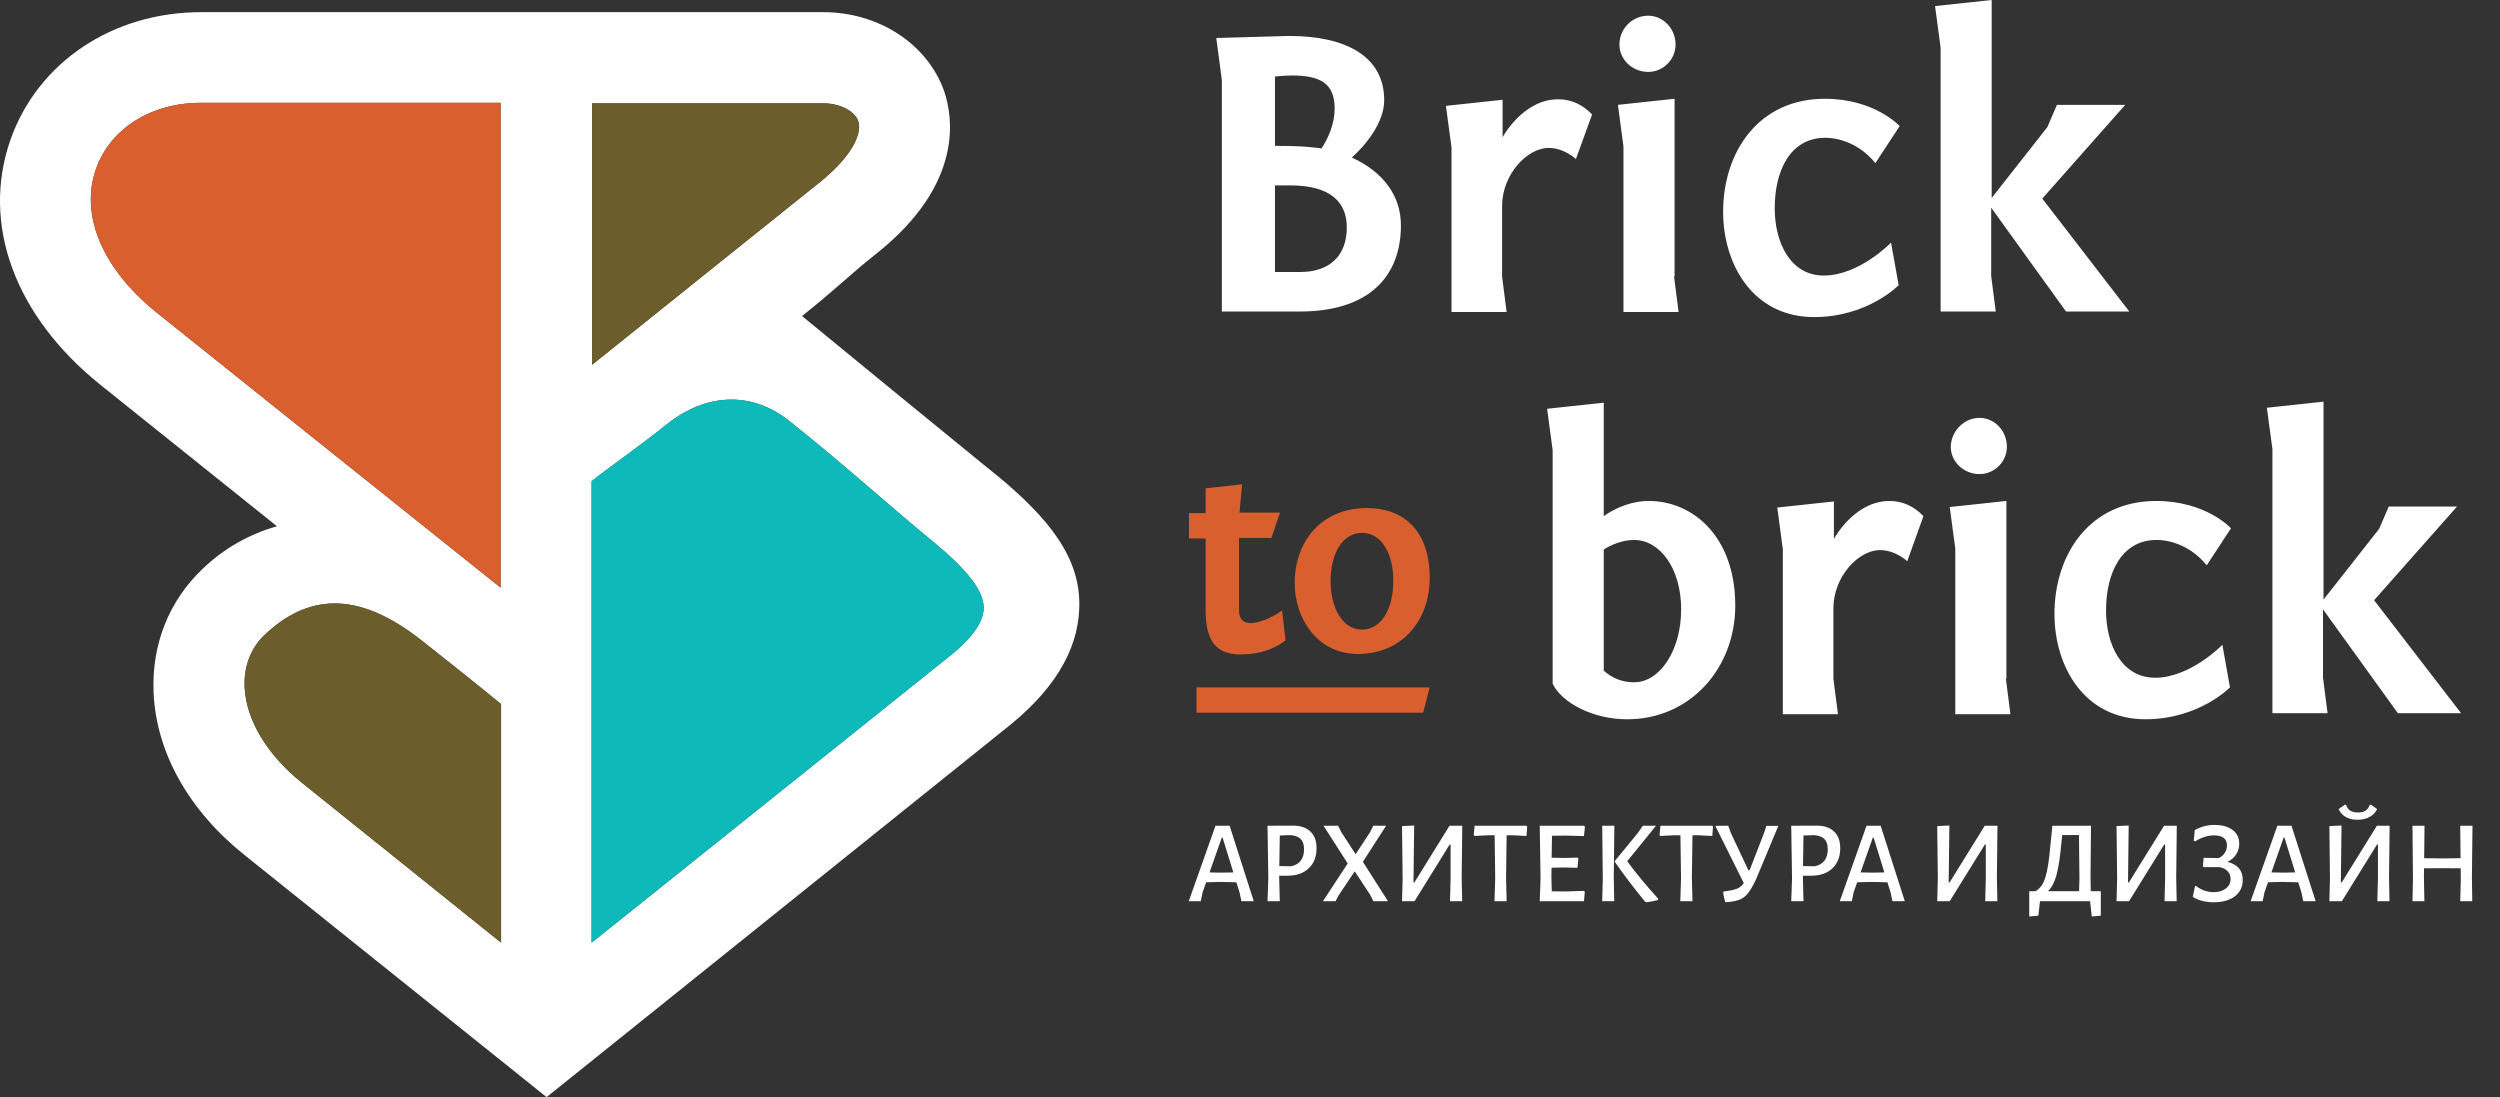 <?xml version="1.0" encoding="UTF-8"?>
<svg xmlns="http://www.w3.org/2000/svg" width="139" height="61" viewBox="0 0 139 61" fill="none">
  <rect x="0" y="0" width="139" height="61" fill="#333333" stroke="none"/>
  <g clip-path="url(#clip0_1443_75)">
    <path d="M60.004 33.316C59.891 30.613 57.923 28.388 54.745 25.881C51.356 23.118 47.972 20.348 44.593 17.573C46.673 15.912 47.152 15.348 48.754 14.081C53.62 10.195 52.973 6.477 52.495 5.069C51.568 2.45 48.867 0.676 45.774 0.676H11.182C6.261 0.676 2.099 3.465 0.58 7.773C-1.051 12.447 0.805 17.545 5.558 21.376L15.401 29.261C13.836 29.699 12.405 30.522 11.239 31.655C9.382 33.429 8.427 35.851 8.539 38.498C8.68 41.822 10.48 45.06 13.629 47.567L30.391 61L56.207 40.273C58.822 38.132 60.116 35.795 60.004 33.316ZM32.922 5.744H45.775C46.703 5.744 47.518 6.168 47.715 6.731C47.94 7.323 47.489 8.59 45.606 10.11C42.147 12.87 36.69 17.264 32.923 20.277V5.745L32.922 5.744ZM8.708 17.376C5.698 14.954 4.434 11.969 5.333 9.406C6.121 7.154 8.399 5.717 11.155 5.717H27.831V32.669C22.291 28.247 12.617 20.502 8.708 17.376ZM16.808 43.539C14.838 41.962 13.685 40.019 13.601 38.217C13.545 37.062 13.938 36.02 14.754 35.26C17.651 32.556 20.604 33.316 23.642 35.767C24.681 36.583 26.762 38.245 27.859 39.146V52.41L16.808 43.539ZM52.776 36.498L32.894 52.41V26.755C33.625 26.163 35.706 24.698 37.027 23.629C39.221 21.855 41.78 21.713 43.918 23.431C47.124 25.994 49.458 28.134 51.932 30.162C53.676 31.599 54.66 32.781 54.689 33.739C54.745 34.781 53.535 35.907 52.776 36.499V36.498ZM71.676 1.999C74.825 1.999 76.962 3.126 76.962 5.576C76.962 6.815 75.922 8.082 75.163 8.758C76.935 9.575 77.891 10.899 77.891 12.532C77.891 15.292 76.203 17.32 72.266 17.32H67.935V4.449L67.625 2.111L71.676 1.999ZM70.888 8.11C72.66 8.11 73.195 8.224 73.475 8.252C73.841 7.716 74.207 6.871 74.207 6.055C74.207 4.674 73.475 4.196 71.816 4.196C71.535 4.196 71.226 4.224 70.888 4.253V8.11ZM70.888 15.123H72.294C73.954 15.123 74.882 14.194 74.882 12.644C74.882 11.265 74.01 10.307 71.732 10.307H70.888V15.123ZM87.621 8.843C87.621 8.843 86.975 8.224 86.103 8.224C84.922 8.224 83.516 9.688 83.516 11.462V15.377L83.769 17.348H80.704V8.196L80.394 5.886L83.544 5.548V7.632C83.544 7.632 84.669 5.52 86.638 5.52C87.34 5.52 87.987 5.802 88.521 6.365L87.621 8.843ZM93.077 15.377L93.33 17.348H90.264V8.139L89.955 5.83L93.106 5.492V15.377H93.077ZM91.643 0.873C92.458 0.873 93.161 1.577 93.161 2.478C93.161 3.324 92.458 3.999 91.643 3.999C90.771 3.999 90.04 3.324 90.04 2.478C90.04 1.577 90.771 0.873 91.643 0.873ZM104.271 9.069C103.427 8.027 102.302 7.661 101.487 7.661C99.519 7.661 98.674 9.519 98.674 11.575C98.674 13.49 99.546 15.321 101.402 15.321C103.371 15.321 105.142 13.491 105.142 13.491L105.565 15.856C105.565 15.856 103.849 17.63 100.867 17.63C97.465 17.63 95.806 14.702 95.806 11.772C95.806 8.449 97.775 5.492 101.459 5.492C104.242 5.492 105.621 7.012 105.621 7.012L104.271 9.069ZM110.71 11.04L113.832 7.069L114.366 5.83H118.162L113.551 11.04L118.388 17.32H114.872L110.71 11.547V15.349L110.964 17.32H107.898V2.647L107.589 0.338L110.738 0V11.041H110.71V11.04ZM89.169 22.39V28.698C89.169 28.698 90.266 27.853 91.672 27.853C94.091 27.853 96.481 29.796 96.481 33.682C96.481 37.09 94.034 39.992 90.463 39.992C88.55 39.992 86.834 39.062 86.328 38.02V25.037L86.019 22.728L89.169 22.39ZM89.169 37.288C89.629 37.71 90.232 37.942 90.856 37.935C92.291 37.935 93.472 36.161 93.472 33.88C93.472 31.599 92.291 30.022 90.856 30.022C89.928 30.022 89.169 30.557 89.169 30.557V37.288ZM106.043 31.204C106.043 31.204 105.397 30.585 104.525 30.585C103.344 30.585 101.937 32.049 101.937 33.824V37.738L102.191 39.709H99.125V30.529L98.816 28.22L101.965 27.881V29.965C101.965 29.965 103.091 27.854 105.059 27.854C105.762 27.854 106.409 28.135 106.943 28.699L106.043 31.204ZM111.527 37.738L111.78 39.709H108.714V30.5L108.405 28.191L111.555 27.853V37.738H111.527ZM110.064 23.234C110.88 23.234 111.583 23.938 111.583 24.839C111.583 25.684 110.88 26.36 110.064 26.36C109.193 26.36 108.462 25.684 108.462 24.839C108.49 23.938 109.221 23.234 110.064 23.234ZM122.693 31.43C121.849 30.388 120.724 30.022 119.909 30.022C117.94 30.022 117.096 31.88 117.096 33.936C117.096 35.851 117.967 37.682 119.824 37.682C121.792 37.682 123.564 35.851 123.564 35.851L123.986 38.217C123.986 38.217 122.27 39.991 119.29 39.991C115.887 39.991 114.228 37.063 114.228 34.133C114.228 30.81 116.196 27.854 119.88 27.854C122.665 27.854 124.043 29.374 124.043 29.374L122.693 31.43ZM129.159 33.373L132.281 29.402L132.815 28.163H136.612L132 33.373L136.837 39.654H133.322L129.159 33.879V37.681L129.413 39.654H126.348V24.98L126.038 22.671L129.188 22.333V33.373H129.159Z" fill="white"></path>
    <path d="M68.918 28.502H71.168L70.689 29.91H68.89V33.937C68.89 34.472 69.171 34.641 69.537 34.641C70.099 34.641 70.942 34.219 71.28 33.937L71.477 35.599C71.477 35.599 70.632 36.388 68.974 36.388C67.681 36.388 67.033 35.712 67.033 33.937V29.938H66.106V28.53H67.033V27.151L69.059 26.925L68.918 28.502ZM75.499 36.359C73.193 36.359 71.984 34.331 71.984 32.417C71.984 30.163 73.417 28.248 76.005 28.248C78.002 28.248 79.492 29.459 79.492 32.134C79.492 34.416 78.03 36.359 75.499 36.359ZM75.724 35.007C76.821 35.007 77.468 33.824 77.468 32.303C77.468 30.783 76.821 29.628 75.724 29.628C74.627 29.628 73.98 30.811 73.98 32.303C73.98 33.824 74.655 35.007 75.724 35.007ZM79.492 38.219L79.126 39.626H66.527V38.219H79.492H79.492Z" fill="#DA5F2F"></path>
    <path d="M32.922 5.748H45.775C46.703 5.748 47.519 6.17 47.715 6.732C47.94 7.325 47.49 8.592 45.606 10.113C42.147 12.872 36.691 17.266 32.923 20.279V5.748H32.922Z" fill="#6C5D2D"></path>
    <path d="M8.708 17.376C5.699 14.953 4.434 11.968 5.334 9.406C6.121 7.153 8.399 5.717 11.155 5.717H27.832V32.668C22.291 28.247 12.618 20.502 8.708 17.376Z" fill="#DA5F2F"></path>
    <path d="M16.808 43.539C14.84 41.962 13.686 40.019 13.602 38.217C13.546 37.062 13.94 36.021 14.755 35.26C17.651 32.556 20.605 33.317 23.642 35.766C24.682 36.584 26.764 38.245 27.86 39.147V52.411L16.808 43.539Z" fill="#6C5D2D"></path>
    <path d="M52.778 36.499L32.895 52.411V26.755C33.626 26.164 35.706 24.699 37.029 23.629C39.222 21.855 41.782 21.714 43.919 23.432C47.125 25.994 49.458 28.135 51.934 30.163C53.678 31.599 54.661 32.782 54.69 33.739C54.745 34.782 53.537 35.908 52.778 36.499Z" fill="#0EBAB9"></path>
    <path d="M69.71 50.107H69.022L68.924 49.637L68.743 49.055L67.86 49.035L67.062 49.055L66.867 49.604L66.763 50.107H66.095L67.581 45.911H68.366L69.71 50.107ZM68.574 48.506L67.977 46.572H67.931L67.25 48.506L67.906 48.519L68.574 48.506ZM71.889 45.905C72.309 45.905 72.631 46.014 72.856 46.232C73.085 46.445 73.2 46.755 73.2 47.16C73.2 47.63 73.055 48.003 72.765 48.277C72.48 48.552 72.086 48.689 71.584 48.689H71.123V48.787L71.156 50.107H70.474L70.519 48.846L70.474 45.911L71.889 45.905ZM71.779 48.166C72.017 48.118 72.196 48.016 72.317 47.859C72.443 47.698 72.505 47.484 72.505 47.218C72.505 46.957 72.438 46.763 72.304 46.637C72.174 46.511 71.975 46.443 71.707 46.434L71.156 46.454L71.13 48.153L71.779 48.166ZM75.776 47.918L77.171 50.107H76.36L76.172 49.735L75.322 48.447L74.433 49.774L74.257 50.107H73.556L74.932 48.009L73.589 45.911H74.394L74.582 46.277L75.374 47.493L76.178 46.264L76.354 45.911H77.068L75.776 47.918ZM77.985 48.846L77.953 45.931L78.628 45.898L78.589 49.062H78.641L80.594 45.911H81.302L81.269 48.787L81.296 50.107H80.621L80.653 48.846V46.957H80.601L78.647 50.107H77.953L77.985 48.846ZM84.912 45.97L84.873 46.48L84.12 46.441H83.769L83.737 48.787L83.769 50.107H83.094L83.133 48.846L83.101 46.441H82.75L81.984 46.48L81.939 46.421L81.991 45.911H84.873L84.912 45.97ZM88.076 49.532L88.115 49.591L88.069 50.107H85.609L85.655 48.846L85.609 45.911H88.082L88.121 45.97L88.069 46.486L87.083 46.46L86.291 46.467L86.271 47.689L87.024 47.702L87.712 47.683L87.758 47.735L87.706 48.251L86.972 48.232L86.265 48.245L86.258 48.787L86.278 49.558L87.07 49.565L88.076 49.532ZM89.725 48.787L89.751 50.107H89.083L89.115 48.846L89.083 45.911H89.758L89.725 48.787ZM90.472 47.885C90.974 48.565 91.547 49.258 92.192 49.964L92.185 50.042C91.995 50.094 91.781 50.136 91.543 50.166L91.458 50.127C90.8 49.316 90.242 48.58 89.784 47.918V47.872L91.082 46.291L91.341 45.911H92.075L90.472 47.885ZM95.243 45.97L95.204 46.48L94.451 46.441H94.101L94.068 48.787L94.101 50.107H93.426L93.465 48.846L93.432 46.441H93.082L92.316 46.48L92.27 46.421L92.323 45.911H95.204L95.243 45.97ZM98.876 45.918L97.668 48.813C97.504 49.179 97.352 49.452 97.214 49.63C97.08 49.809 96.92 49.937 96.734 50.016C96.552 50.09 96.301 50.138 95.981 50.16L95.922 50.153C95.875 50.001 95.836 49.826 95.806 49.63L95.838 49.565C96.171 49.526 96.416 49.475 96.571 49.414C96.727 49.349 96.855 49.245 96.954 49.101L95.371 45.918L96.091 45.911L96.24 46.323L97.207 48.382H97.279L98.09 46.291L98.213 45.918H98.876ZM101.006 45.905C101.426 45.905 101.748 46.014 101.973 46.232C102.203 46.445 102.317 46.755 102.317 47.16C102.317 47.63 102.173 48.003 101.883 48.277C101.597 48.552 101.203 48.689 100.701 48.689H100.241V48.787L100.273 50.107H99.592L99.637 48.846L99.592 45.911L101.006 45.905ZM100.896 48.166C101.134 48.118 101.314 48.016 101.435 47.859C101.56 47.698 101.623 47.484 101.623 47.218C101.623 46.957 101.556 46.763 101.422 46.637C101.292 46.511 101.093 46.443 100.825 46.434L100.273 46.454L100.247 48.153L100.896 48.166ZM105.907 50.107H105.219L105.122 49.637L104.94 49.055L104.057 49.035L103.259 49.055L103.064 49.604L102.961 50.107H102.292L103.778 45.911H104.564L105.907 50.107ZM104.771 48.506L104.174 46.572H104.129L103.447 48.506L104.103 48.519L104.771 48.506ZM107.743 48.846L107.71 45.931L108.385 45.898L108.346 49.062H108.398L110.352 45.911H111.059L111.027 48.787L111.053 50.107H110.378L110.41 48.846V46.957H110.358L108.405 50.107H107.71L107.743 48.846ZM116.804 49.552V50.911L116.305 50.957L116.207 50.107H113.423L113.332 50.911L112.826 50.957V49.552H113.17C113.351 49.452 113.494 49.299 113.598 49.094C113.702 48.889 113.786 48.6 113.851 48.225C113.916 47.85 113.979 47.323 114.039 46.643L114.111 45.911H116.259L116.233 48.787L116.246 49.552H116.804ZM115.617 48.846L115.591 46.428H114.656L114.624 46.761C114.55 47.598 114.457 48.225 114.344 48.643C114.232 49.057 114.072 49.36 113.864 49.552H115.597L115.617 48.846ZM117.713 48.846L117.68 45.931L118.355 45.898L118.317 49.062H118.368L120.322 45.911H121.029L120.997 48.787L121.023 50.107H120.348L120.38 48.846V46.957H120.329L118.375 50.107H117.68L117.713 48.846ZM123.846 47.918C124.413 48.062 124.696 48.397 124.696 48.924C124.696 49.308 124.552 49.611 124.262 49.833C123.972 50.055 123.578 50.166 123.08 50.166C122.855 50.166 122.641 50.14 122.438 50.088C122.235 50.035 122.061 49.961 121.919 49.865L122.042 49.277L122.1 49.258C122.235 49.367 122.386 49.452 122.555 49.513C122.728 49.574 122.901 49.604 123.074 49.604C123.355 49.604 123.582 49.536 123.755 49.401C123.933 49.266 124.021 49.09 124.021 48.872C124.021 48.698 123.967 48.554 123.859 48.441C123.751 48.327 123.6 48.251 123.405 48.212H122.529L122.477 48.16L122.522 47.696L123.359 47.709C123.498 47.648 123.608 47.554 123.69 47.428C123.777 47.301 123.82 47.162 123.82 47.009C123.82 46.635 123.578 46.447 123.093 46.447C122.756 46.447 122.408 46.558 122.048 46.781L121.971 46.748L122.029 46.153C122.371 45.962 122.734 45.866 123.119 45.866C123.548 45.866 123.885 45.959 124.132 46.147C124.378 46.33 124.502 46.582 124.502 46.905C124.502 47.127 124.443 47.328 124.327 47.506C124.214 47.685 124.054 47.822 123.846 47.918ZM128.75 50.107H128.062L127.964 49.637L127.783 49.055L126.9 49.035L126.102 49.055L125.907 49.604L125.803 50.107H125.135L126.621 45.911H127.406L128.75 50.107ZM127.614 48.506L127.017 46.572H126.971L126.29 48.506L126.945 48.519L127.614 48.506ZM129.546 48.846L129.514 45.931L130.189 45.898L130.15 49.062H130.202L132.155 45.911H132.863L132.83 48.787L132.856 50.107H132.181L132.214 48.846V46.957H132.162L130.208 50.107H129.514L129.546 48.846ZM132.168 44.983C132.082 45.171 131.943 45.317 131.753 45.421C131.563 45.526 131.34 45.578 131.085 45.578C130.829 45.578 130.611 45.528 130.429 45.428C130.247 45.323 130.113 45.175 130.027 44.983L130.364 44.748H130.442C130.494 44.896 130.572 45.005 130.676 45.075C130.779 45.14 130.92 45.173 131.098 45.173C131.279 45.173 131.42 45.14 131.519 45.075C131.623 45.01 131.703 44.901 131.76 44.748H131.837L132.168 44.983ZM137.438 48.787L137.457 50.107H136.789L136.821 48.846L136.815 48.277L135.75 48.271L134.777 48.277L134.77 48.787L134.796 50.107H134.134L134.16 48.846L134.134 45.911H134.803L134.783 47.715L135.802 47.728L136.808 47.715L136.789 45.911H137.47L137.438 48.787Z" fill="white"></path>
  </g>
  <defs>
    <clipPath id="clip0_1443_75">
      <rect width="139" height="61" fill="white"></rect>
    </clipPath>
  </defs>
</svg>
